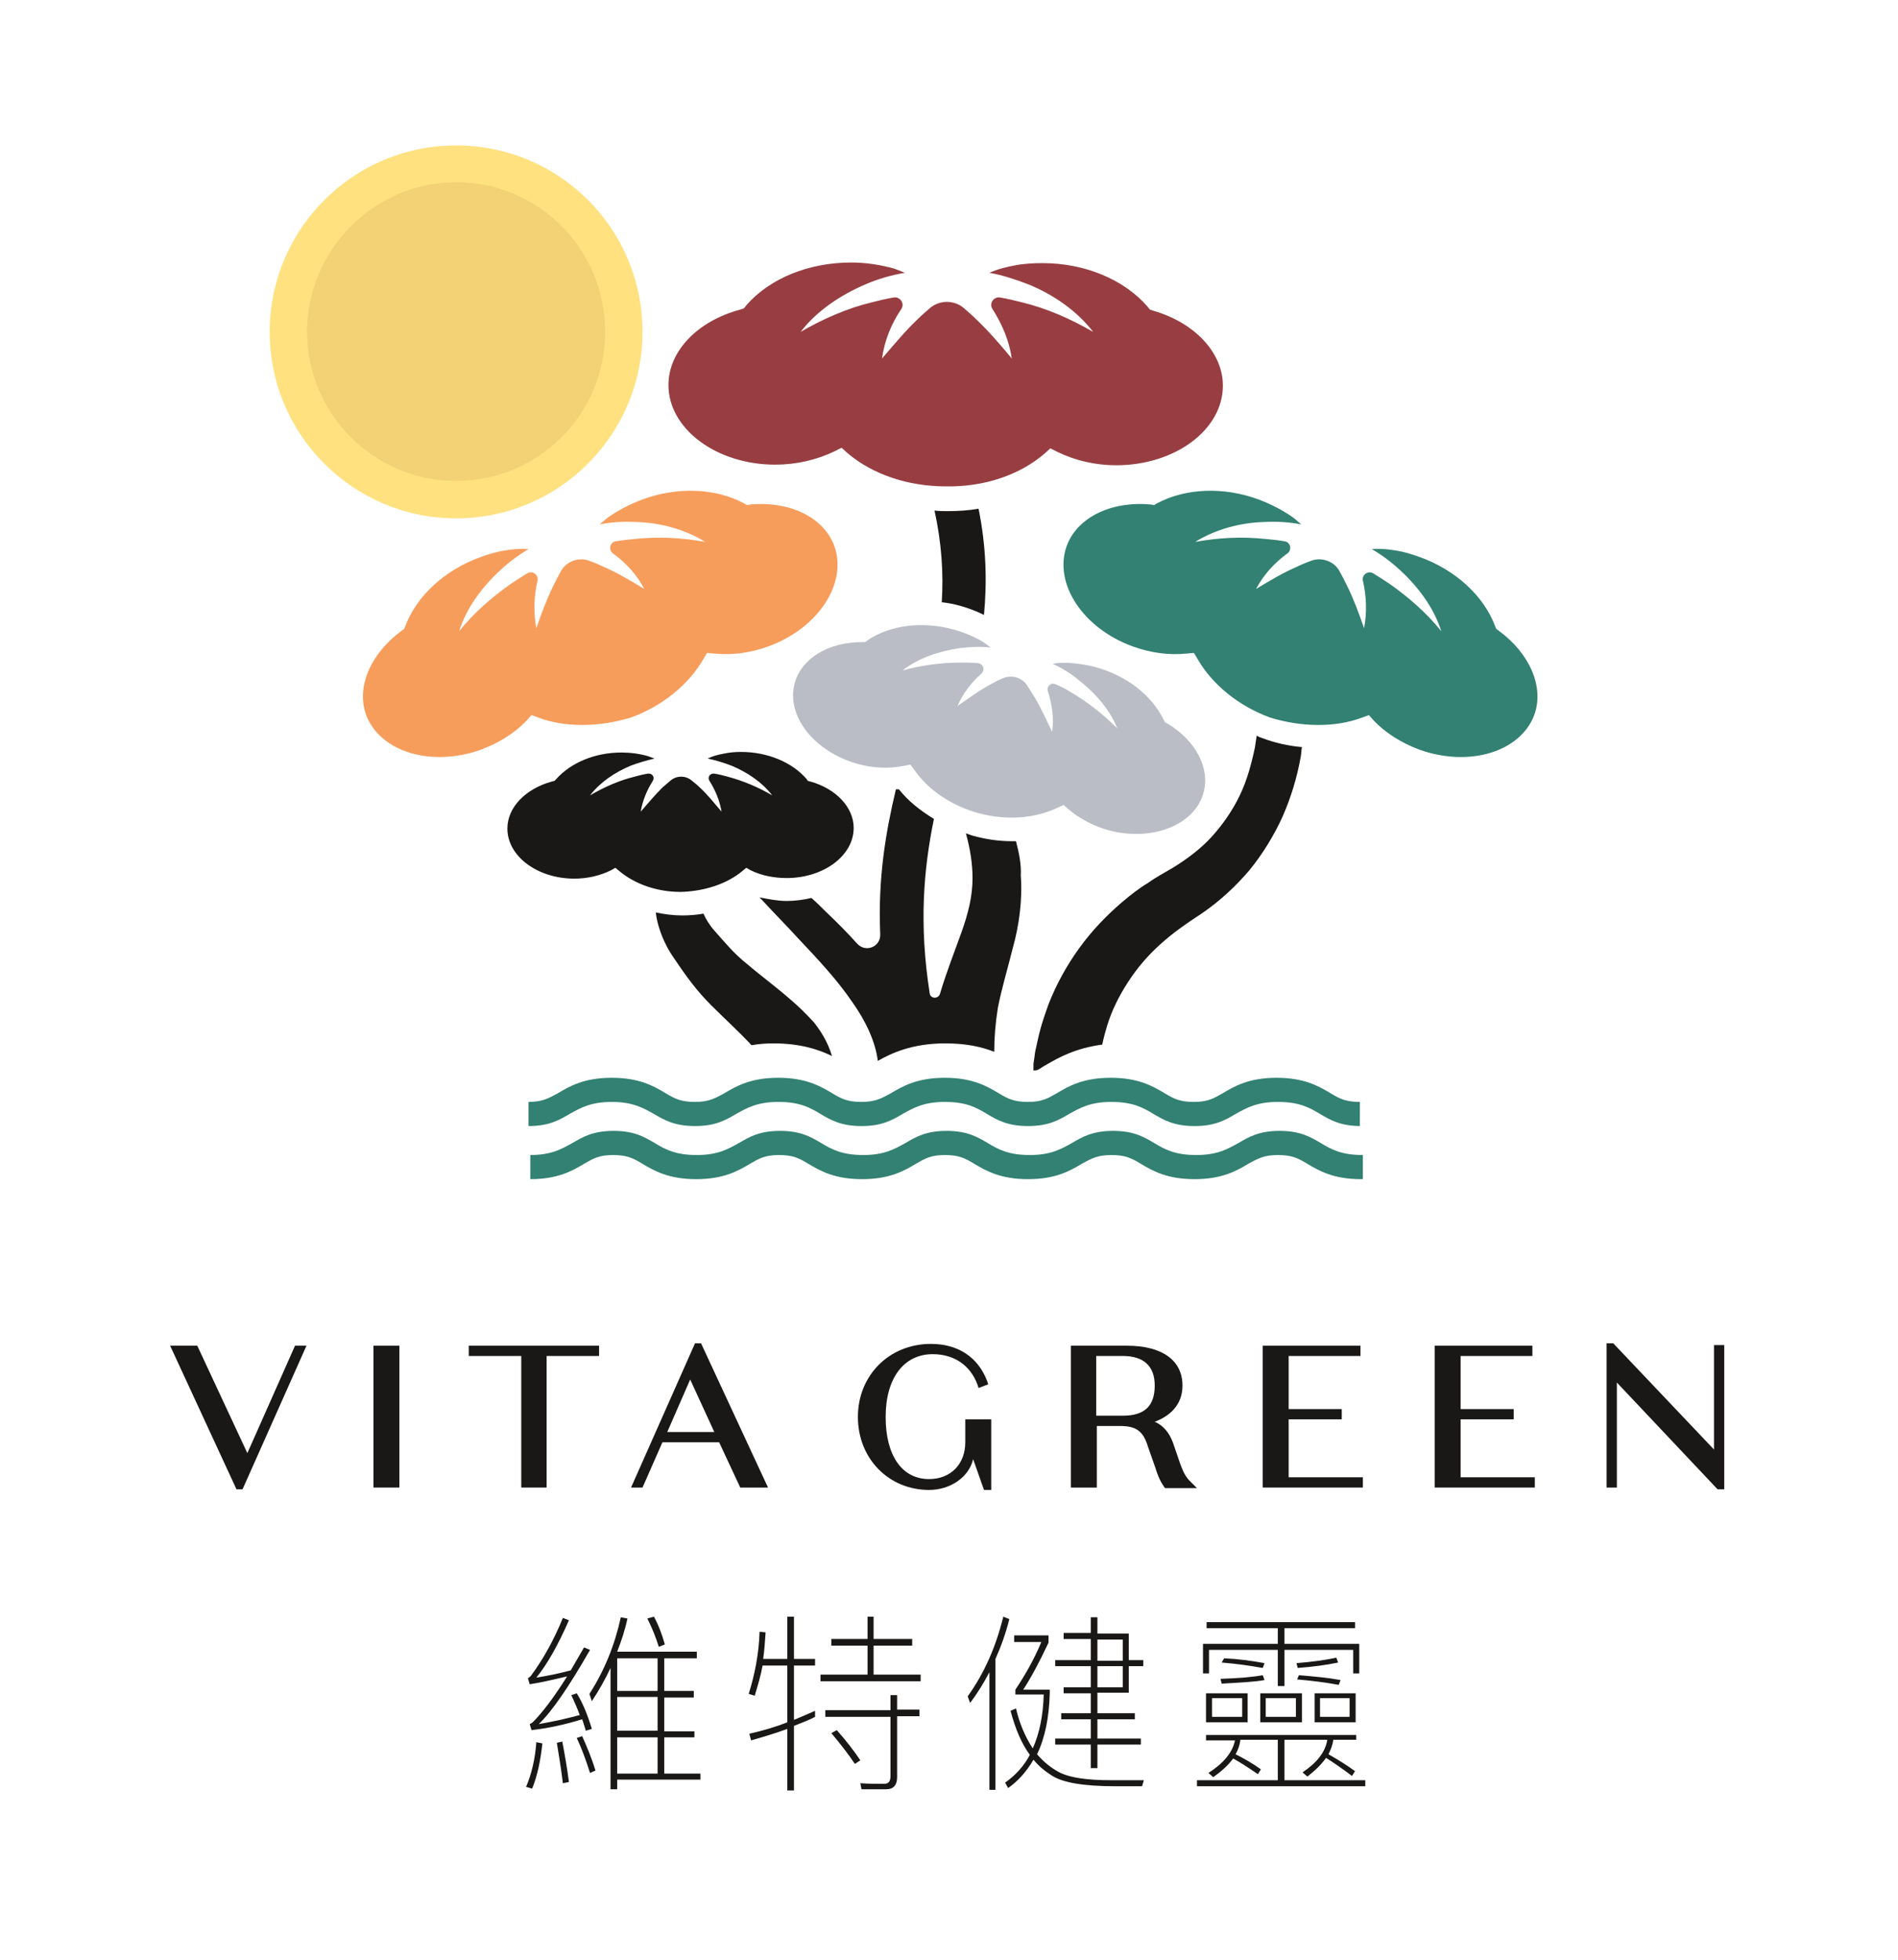 <?xml version="1.0" encoding="utf-8"?>
<!-- Generator: Adobe Illustrator 25.2.1, SVG Export Plug-In . SVG Version: 6.00 Build 0)  -->
<svg version="1.1" xmlns="http://www.w3.org/2000/svg" xmlns:xlink="http://www.w3.org/1999/xlink" x="0px" y="0px"
	 viewBox="0 0 314.6 324.8" style="enable-background:new 0 0 314.6 324.8;" xml:space="preserve">
<style type="text/css">
	.st0{display:none;}
	.st1{display:inline;}
	.st2{opacity:0.2;fill:#FEDC00;enable-background:new    ;}
	.st3{fill:#F8991D;}
	.st4{fill:#AA273E;}
	.st5{fill:#579541;}
	.st6{fill:#A6A6A6;}
	.st7{fill:#FEDC00;}
	.st8{fill:#231F20;}
	.st9{fill:#191817;}
	.st10{fill:#FFE180;}
	.st11{fill:#F2D274;}
	.st12{fill:#328172;}
	.st13{fill:#983E42;}
	.st14{fill:#F79D5C;}
	.st15{fill:#BABDC5;}
</style>
<g id="Layer_1" class="st0">
	<g class="st1">
		<path class="st2" d="M68.8,16.4c-18.9,0-34.2,15.3-34.2,34.2s15.3,34.3,34.2,34.3S103,69.6,103,50.6
			C103.1,31.8,87.7,16.4,68.8,16.4z"/>
		<path class="st3" d="M95.5,99.8c0,0-0.2-9.5-17.2-5.3C67,97.4,63.8,110,63.8,110c-4.6,2.2-9.2,6.9-7.8,11.2
			c1.4,4.6,8.8,7.7,15.6,6.4c7.8-1.4,12.7-4.2,14-5.7c4.2,1.7,11.7,4.4,22.8,1.7c11.1-2.8,16.7-10.6,17.5-13
			c5.1-0.5,18.5-2.1,21.9-8c3.9-7,1.3-14.9-10.7-13.6c-3.2-1.8-8.7-7.4-19.2-5c-10.6,2.5-17.2,8.1-13.9,12.3
			c2.2-2.5,7.4-6.5,10.4-7.2c-2.7,1.9-8.4,5.5-8.8,7.8c1.5-0.4,3.7-0.3,3.7-0.3c2.2-1.6,6.6-4.7,8.4-4.9c-2,1.5-5.7,3.6-6.2,4.8
			c0.7,0.4,2,0.9,2,0.9c2.2-1.4,10.9-4.4,17.4-4c-6.5,1.1-15.3,2.9-16.8,4.6c0.3,0.1,0.8,0.7,1.3,0.8c4,0.7,11.5,1.7,12.3,2.4
			c-3.3-0.2-10.3-1.2-12.5-1.1c0.1,0.5,0,1.2-3.9,0.4c2.1,2.1,5.6,4.8,6.3,6.8c-2.6-1.7-6.5-6.3-9.5-7c-1.7,0-3.6,0.3-3.6,0.3
			c1.3,2.7,5,8.8,5,10.2c-1.5-2-5.9-9.3-6.9-9.8c-0.9,0.2-3.2,0.8-3.2,0.8c-1.3,5.3,0.6,13.2,0.3,14.5c-1.2-3.3-2.9-11.2-2-13.8
			c-1,0.4-2.3,1-2.5,1.2c-0.3,0.5-3.9,9.6-4.5,11c0.3-2.7,1.8-8.3,3.3-10.3c-1.6,0.9-3.7,2.7-4.3,3.6c-1.2,2.1-1.6,0.5-1.6,0.5
			c-0.7,0.4-11.8,10.4-13,12.1c-0.4-1.5,11.2-12,12.6-13.2c0.5-0.5,0.5-1.4,0.5-1.4c-1.9,0.5-12.5,4-14.1,5c2.5-2,13.1-6.1,14.3-6.2
			c0.3-1.1,0.6-1.5,0.9-2c-1.9-0.2-6.7,0.4-8.7,1.2c2.5-1.4,6.9-2.1,9.7-2.2c0.5-0.8,3.6-1,3.6-1c-2.3-1.4-7.9-1.7-11-2
			C87.7,98.3,94,98.6,95.5,99.8z"/>
		<path class="st4" d="M170.8,50.9c0,0,2.8-12.1-20-12.1c-15.2,0-23.3,14.9-23.3,14.9c-6.6,1.2-13.8,5.7-13.5,11.8
			c0.4,6.3,8.7,12.5,17.8,13c10.3,0.6,17.4-1.3,19.5-2.8c4.8,3.5,13.4,9.4,28.3,9.4c14.9,0,24.5-8.1,26.3-10.9
			c6.6,1,24.1,3.2,30.1-3.2c7.2-7.5,6.4-18.5-9.1-20.6c-3.5-3.3-8.6-12.1-22.8-12.4c-14.2-0.2-24.3,4.8-21.5,11.2
			c3.5-2.5,11.4-5.8,15.4-5.8c-4,1.5-12.4,4.3-13.7,7.1c2,0,4.8,0.7,4.8,0.7c3.3-1.3,9.9-3.8,12.1-3.5c-3,1.3-8.3,2.8-9.3,4.1
			c0.7,0.8,2.3,1.8,2.3,1.8c3.2-1.1,15.2-2.1,23.3,0.5c-8.5-0.7-20.2-1.3-22.8,0.5c0.4,0.2,0.9,1.1,1.5,1.4c4.8,2.2,14.1,5.9,14.7,7
			c-4-1.2-12.6-4.8-15.4-5.3c0,0.8-0.4,1.5-5-0.7c2,3.3,5.5,7.8,5.8,10.6c-2.8-3-6.2-10.2-9.8-11.9c-2.1-0.5-4.6-0.8-4.6-0.8
			c0.8,3.8,3.5,12.7,3,14.5c-1.3-3-4.5-13.7-5.6-14.7c-1.3,0-4.4,0-4.4,0c-3.3,6.3-3.5,16.9-4.3,18.4c-0.5-4.5-0.2-15.1,1.9-18.1
			c-1.4,0.1-3.3,0.4-3.5,0.7c-0.5,0.5-8,10.9-9.3,12.4c1.3-3.3,4.9-9.9,7.4-11.9c-2.3,0.6-5.6,2.1-6.6,3.2c-2.2,2.3-2.1,0.2-2.1,0.2
			c-1,0.2-18.2,9.4-20.3,11.1c0-2,18-11.5,20.1-12.7c0.8-0.5,1.1-1.5,1.1-1.5c-2.5,0-17.1,1-19.4,1.8c3.8-1.8,18.5-3.5,20-3.3
			c0.7-1.3,1.2-1.7,1.8-2.3c-2.3-0.8-8.6-1.6-11.4-1.3c3.5-1,9.5-0.4,12.9,0.3c0.9-0.8,4.9-0.1,4.9-0.1c-2.5-2.5-9.5-4.7-13.3-5.9
			C161.5,46.6,169.3,48.9,170.8,50.9z"/>
		<path class="st5" d="M239.3,99.8c0,0,5.4-7-9.3-13.7c-9.8-4.5-19.4,2.8-19.4,2.8c-4.6-1.1-10.6-0.4-12.1,3.6
			c-1.6,4.1,1.9,10.6,7.6,13.6c6.4,3.4,11.6,4.3,13.4,3.9c2,3.7,5.9,10,15.5,14.4c9.6,4.4,18.2,2,20.1,0.7
			c3.9,2.6,14.6,9.2,20.3,6.8c6.8-2.8,9.6-10,0.2-15.9c-1.3-3.2-2-10.4-11-14.7c-9.1-4.3-17-4-17.1,0.8c3-0.6,9-0.4,11.6,0.8
			c-3-0.2-9.2-0.9-10.9,0.5c1.3,0.6,2.9,1.9,2.9,1.9c2.5,0.2,7.4,0.5,8.8,1.3c-2.3-0.1-6.2-0.7-7.2-0.2c0.3,0.7,0.9,1.8,0.9,1.8
			c2.4,0.2,10.4,3.1,14.8,7.2c-5.3-2.9-12.6-6.7-14.8-6.4c0.2,0.2,0.2,1,0.5,1.3c2.4,2.8,7.3,7.9,7.4,8.8c-2.2-2-6.7-6.8-8.4-8
			c-0.2,0.5-0.8,0.9-3-1.9c0.3,2.7,1.2,6.6,0.6,8.5c-0.9-2.8-1-8.4-2.8-10.6c-1.2-1-2.7-1.8-2.7-1.8c-0.6,2.7-1.5,9.2-2.3,10.2
			c0.1-2.3,1.1-10.1,0.7-11.1c-0.8-0.4-2.8-1.3-2.8-1.3c-4,3.1-7.2,9.8-8.1,10.6c1-3.1,4.3-9.8,6.5-11.1c-0.9-0.3-2.2-0.7-2.5-0.6
			c-0.5,0.2-8.3,4.7-9.6,5.3c1.8-1.8,6.1-5,8.3-5.5c-1.7-0.3-4.2-0.2-5.2,0.1c-2.1,0.8-1.4-0.5-1.4-0.5c-0.7-0.2-14.5,0.7-16.3,1.2
			c0.6-1.3,15-2.2,16.7-2.2c0.6-0.1,1.1-0.7,1.1-0.7c-1.6-0.7-11.3-4.3-13-4.5c3,0,12.9,3.2,13.8,3.7c0.8-0.6,1.3-0.8,1.8-0.9
			c-1.3-1.2-5.1-3.6-6.9-4.2c2.6,0.4,6.2,2.5,8.2,4c0.8-0.2,3.2,1.4,3.2,1.4c-0.9-2.3-4.7-5.8-6.8-7.7
			C234.6,94.2,238.9,98,239.3,99.8z"/>
		<path class="st6" d="M183.2,119.8c0,0,3.4-6.8-10.2-10c-9-2.1-15.9,5.6-15.9,5.6c-4.1-0.2-9,1.5-9.6,5.1
			c-0.7,3.8,3.5,8.6,8.8,10.2c6,1.8,10.6,1.7,12,1c2.4,2.8,6.7,7.4,15.5,9.5c8.9,2.1,15.7-1.4,17.2-2.8c3.8,1.5,13.9,5.3,18.4,2.3
			c5.3-3.5,6.4-10.1-2.6-13.5c-1.6-2.4-3.4-8.4-11.8-10.5c-8.4-2.1-15.1-0.5-14.3,3.6c2.5-1,7.6-1.9,10-1.3c-2.6,0.3-8,0.8-9.1,2.3
			c1.2,0.3,2.8,1.1,2.8,1.1c2.1-0.3,6.4-0.9,7.7-0.4c-2,0.3-5.4,0.5-6.1,1.1c0.3,0.5,1.1,1.3,1.1,1.3c2.1-0.2,9.3,0.9,13.8,3.6
			c-5-1.6-11.9-3.6-13.6-2.9c0.2,0.2,0.4,0.8,0.7,1c2.5,2,7.5,5.4,7.8,6.2c-2.2-1.3-6.8-4.6-8.4-5.3c-0.1,0.5-0.5,0.9-2.9-1.1
			c0.7,2.3,2.2,5.5,1.9,7.1c-1.2-2.2-2.3-6.9-4.2-8.5c-1.2-0.6-2.6-1.1-2.6-1.1c-0.1,2.4,0.3,8-0.2,9c-0.3-2-0.8-8.7-1.3-9.5
			c-0.8-0.2-2.6-0.6-2.6-0.6c-2.8,3.3-4.4,9.6-5.1,10.4c0.3-2.8,2-9,3.6-10.5c-0.9-0.1-2-0.2-2.2-0.1c-0.4,0.2-6.3,5.4-7.2,6.1
			c1.2-1.8,4.3-5.2,6.1-6.1c-1.4,0.1-3.6,0.5-4.4,1c-1.6,1.1-1.2-0.2-1.2-0.2c-0.7,0-12.2,3-13.6,3.8c0.3-1.2,12.3-4.4,13.7-4.7
			c0.5-0.2,0.9-0.8,0.9-0.8c-1.5-0.4-10.3-1.8-11.8-1.6c2.5-0.5,11.5,0.5,12.3,0.8c0.6-0.7,1-0.9,1.4-1.1c-1.3-0.8-4.9-2.2-6.6-2.3
			c2.3-0.1,5.7,1.1,7.6,1.9c0.6-0.3,2.9,0.6,2.9,0.6c-1.1-1.8-5-4.1-7.1-5.4C178.3,116,182.6,118.4,183.2,119.8z"/>
		<path class="st7" d="M68.8,22.9C53.5,22.9,41,35.3,41,50.6s12.4,27.8,27.8,27.8c15.3,0,27.7-12.5,27.7-27.8
			C96.6,35.4,84.1,22.9,68.8,22.9z"/>
		<g>
			<path d="M120.6,132.1c-0.6-3-1-5.9-1.2-8.5l-10.6,4c1,2.6,2.3,5.8,3.7,9.1c0,0,2.1-2.2,4.1-3.2
				C118.5,132.5,120.6,132.1,120.6,132.1z"/>
			<path d="M129.1,161.1c3.1,7.5,5.7,11.5,7.5,14.7c0,0-15-0.1-15,0c0.2-1.4-0.4-6.5-2.5-17.4c0,0,2.4-0.2,3.9-0.6
				C123,157.8,125.2,159.8,129.1,161.1z"/>
			<path d="M208.2,145c-6.1,6.5-11.4,12.8-11.8,15.5c-0.9,6.2-0.8,15.3-0.8,15.3h-15.7c1.8-6.1,8-20.3,14.4-28
				c0.6-0.8,1.5-1.8,2.5-3c0,0,2.7-0.5,4.2-1.8c0,0,1.6,0.6,3.3,1.1C205.5,144.3,208.2,145,208.2,145z"/>
			<path d="M224.7,128.4c1.5-1.4,2.5-2.4,3-2.9c0,0-6.4-5.5-8.2-6.9c0,0-0.9,1-2.3,2.6c0,0,1,1,2,3.2c0,0,1.6,0.7,3.2,1.8
				C223.9,127.3,224.7,128.4,224.7,128.4z"/>
			<path d="M163.9,158.6c-0.6,2.6-0.9,5.4-0.4,8.2c7.9-6.9,13.5-23.4,13.5-23.4c2.9,1.7,7.1,2.2,7.1,2.2c-2.6,6.4-4.8,10.5-6,12.5
				s-5.9,8-6.7,10.2s0.1,6.5,0.3,7.5h-33c-0.7-1.5-3.4-6.9-4.7-13.4c5.1,0.9,8,0,8,0c2,7.2,5.3,6.5,5.2,6.5
				c0.9-1.8,2.7-5.7,4.3-10.5c0,0,4,0.7,6.1,0.7C159.8,159.1,163.9,158.6,163.9,158.6z"/>
			<path d="M168.9,142.3c0,0,0.4-2.2,0.6-3.5c0,0-2.1-1.5-2.8-2.6c0,0-5.2,0-6.9-0.4c0,0,2.6,1.9,3.8,4
				C163.6,139.7,165.8,139.7,168.9,142.3z"/>
			<path d="M180.2,108.4c3.3-7.7,3.7-14.7,3.9-20.4c-4,0.4-9.3,0.2-13-0.3c0.6,3.3-0.8,10.5-2.6,17.9c0,0,3.4,0,5.4,0.5
				C176,106.6,180.2,108.4,180.2,108.4z"/>
		</g>
		<path class="st8" d="M134,141.9c0,0,1.7-5.9-9.5-6.5c-7.4-0.4-11.8,6.7-11.8,6.7c-3.2,0.5-6.9,2.5-6.9,5.4c0,3.1,3.9,6.3,8.4,6.8
			c5,0.6,8.6-0.1,9.6-0.9c2.3,1.9,6.3,4.9,13.6,5.3c7.3,0.4,12.2-3.3,13.2-4.6c3.2,0.7,11.7,2.2,14.8-0.8c3.7-3.5,3.6-8.9-3.9-10.3
			c-1.7-1.7-3.9-6.2-10.8-6.7c-6.9-0.5-12,1.7-10.8,4.9c1.8-1.1,5.7-2.5,7.7-2.4c-2,0.6-6.2,1.8-6.9,3.1c1,0,2.3,0.5,2.3,0.5
			c1.6-0.6,4.9-1.6,6-1.4c-1.5,0.5-4.2,1.1-4.7,1.7c0.3,0.4,1.1,0.9,1.1,0.9c1.6-0.5,7.5-0.6,11.4,0.9c-4.2-0.6-9.9-1.2-11.2-0.4
			c0.2,0.1,0.4,0.6,0.7,0.7c2.3,1.2,6.7,3.2,7,3.8c-1.9-0.7-6.1-2.7-7.4-3c0,0.4-0.3,0.7-2.4-0.5c0.9,1.6,2.5,4,2.5,5.3
			c-1.3-1.5-2.8-5.1-4.5-6.1c-1-0.3-2.2-0.5-2.2-0.5c0.3,1.9,1.4,6.3,1.1,7.1c-0.5-1.5-1.9-6.8-2.3-7.3c-0.6,0-2.1-0.1-2.1-0.1
			c-1.8,3-2.2,8.2-2.6,8.9c-0.1-2.2,0.3-7.4,1.4-8.8c-0.7,0-1.6,0.1-1.7,0.2c-0.3,0.2-4.2,5.1-4.8,5.8c0.7-1.6,2.6-4.7,3.9-5.7
			c-1.1,0.3-2.8,0.9-3.3,1.4c-1.1,1.1-1,0-1,0c-0.5,0.1-9.2,4.1-10.2,4.9c0-1,9.1-5.2,10.1-5.7c0.4-0.2,0.6-0.7,0.6-0.7
			c-1.2-0.1-8.4,0.1-9.5,0.4c1.9-0.8,9.1-1.2,9.9-1.1c0.4-0.6,0.6-0.8,0.9-1.1c-1.1-0.5-4.2-1-5.5-0.9c1.8-0.4,4.6,0,6.3,0.4
			c0.5-0.3,2.4,0.1,2.4,0.1c-1.1-1.3-4.5-2.6-6.3-3.3C129.5,139.5,133.3,140.8,134,141.9z"/>
		<path class="st5" d="M228.5,187.8c-1-1.1-1.3-1.3-1.8-1.9c-1.7-1.7-4.8-2.7-8.2-2.7c-3.5,0-6.3,1-10.4,4.6
			c-4.1,3.6-5,4.9-10.3,4.9c-6.4,0-9.4-5.1-11.1-6.8c-1.6-1.7-4.7-2.7-8.2-2.7s-6.3,1-10.4,4.6c-4.1,3.6-5,4.9-10.3,4.9
			c-6.4,0-9.4-5.1-11.1-6.8c-1.7-1.7-4.7-2.7-8.2-2.7s-6.3,1-10.4,4.6c-4.1,3.6-5,4.9-10.3,4.9h-0.3c-6.4,0-9.4-5.1-11-6.8
			c-1.7-1.7-4.8-2.7-8.2-2.7c-2.7,0-4.6,0.5-7.5,2.5V181c2.8-2,4.8-2.5,7.5-2.5c3.5,0,6.6,1,8.2,2.7c1.7,1.7,4.6,6.8,11,6.8h0.3
			c5.3,0,6.2-1.3,10.3-4.9c4.1-3.6,6.9-4.6,10.4-4.6s6.5,1,8.2,2.7s4.6,6.8,11.1,6.8c5.3,0,6.2-1.3,10.3-4.9
			c4.1-3.6,6.9-4.6,10.4-4.6s6.6,1,8.2,2.7c1.7,1.7,4.6,6.8,11.1,6.8c5.3,0,6.2-1.3,10.3-4.9c4.1-3.6,6.9-4.6,10.4-4.6
			s6.5,1,8.2,2.7c0.6,0.6,0.8,0.6,1.8,1.7V187.8z"/>
		<path class="st5" d="M228.6,197.2c-1-1.1-1.3-1.4-1.9-2c-1.7-1.7-4.8-2.7-8.2-2.7c-3.5,0-6.3,1-10.4,4.6c-4.1,3.6-5,4.9-10.3,4.9
			c-6.4,0-9.4-5.1-11.1-6.8c-1.6-1.7-4.7-2.7-8.2-2.7s-6.3,1-10.4,4.6c-4.1,3.6-5,4.9-10.3,4.9c-6.4,0-9.4-5.1-11.1-6.8
			c-1.7-1.7-4.7-2.7-8.2-2.7s-6.3,1-10.4,4.6c-4.1,3.6-5,4.9-10.3,4.9h-0.3c-6.4,0-9.4-5.1-11-6.8c-1.7-1.7-4.8-2.7-8.2-2.7
			c-2.7,0-4.6,0.4-7.5,2.4v-4.6c2.8-2,4.8-2.4,7.5-2.4c3.5,0,6.6,1,8.2,2.7c1.7,1.7,4.6,6.8,11,6.8h0.3c5.3,0,6.2-1.3,10.3-4.9
			c4.1-3.6,6.9-4.6,10.4-4.6s6.5,1,8.2,2.7s4.6,6.8,11.1,6.8c5.3,0,6.2-1.3,10.3-4.9c4.1-3.6,6.9-4.6,10.4-4.6s6.6,1,8.2,2.7
			c1.7,1.7,4.6,6.8,11.1,6.8c5.3,0,6.2-1.3,10.3-4.9c4.1-3.6,6.9-4.6,10.4-4.6s6.5,1,8.2,2.7c0.6,0.6,0.9,0.7,1.9,1.8V197.2z"/>
		<g>
			<path d="M98.4,265.6v7.3h-8v-7.3H98.4z M99,254.9l1.7-0.9c-1.2-2.3-2.6-4.5-4.2-6.7l-1.4,1C96.8,250.6,98.1,252.8,99,254.9z
				 M100.2,265.6h8V264h-8v-6.6h9.1v-1.7H90.5c1.3-2.5,2.3-5.2,3.2-8l-1.7-0.4c-1.9,6.5-4.7,12-8.3,16.5l1.5,1.1
				c1.3-1.7,2.4-3.6,3.4-5.5v28.2h1.8v-3h19.7v-1.7h-9.9v-8.4h8v-1.6h-8C100.2,272.9,100.2,265.6,100.2,265.6z M98.4,282.9h-8v-8.4
				h8V282.9z M98.4,263.9h-8v-6.6h8V263.9z M80.5,259.2c-0.9,0.1-1.9,0.2-2.9,0.3c-1.1,0.1-2.2,0.2-3.2,0.3
				c2.6-3.5,4.7-7.3,6.4-11.2l-1.9-0.7c-1.4,3.8-3.6,7.8-6.7,12c-0.3,0-0.6,0.1-0.8,0.1c-0.4,0-0.8,0.1-1.2,0.1l0.3,2
				c2.1-0.2,5.1-0.6,9.1-1.1c-2.1,3.6-4.4,6.9-7.1,9.9c-0.3,0-0.6,0.1-0.9,0.1s-0.8,0.1-1.3,0.1l0.3,1.9c6.2-0.6,10.5-1.1,13.1-1.5
				c0.1,0,0.5,1,1.2,2.9l1.7-0.8c-0.7-2.1-2.1-4.9-4.1-8.2l-1.5,0.9c0.9,1.5,1.6,2.7,2,3.7c-1.5,0.2-4.2,0.5-8,0.9
				c3.6-4.2,6.9-9.2,9.7-15l-1.8-0.8C82.1,256.6,81.3,258,80.5,259.2z M84.2,282.7L86,282c-0.9-3.2-1.9-6-3-8.4l-1.5,0.7
				C82.7,277.5,83.6,280.3,84.2,282.7z M77.4,284.9h1.9c0-0.2,0-0.6,0-1c0-3.5-0.1-6.7-0.4-9.4h-1.7
				C77.3,276.9,77.4,280.4,77.4,284.9z M69.6,285.6l1.7,0.7c1.4-3.5,2.4-7.4,3-11.5l-1.7-0.2C72,278.7,70.9,282.4,69.6,285.6z"/>
			<path d="M127.1,259.7v9.5c2.5-1.2,4.3-2.3,5.5-3.1l0.4,1.8c-1.3,1-3.3,2.1-5.9,3.3v16.3h-1.9V272c-1.7,0.9-4.2,2-7.5,3.4l-0.7-2
				c3-1.1,5.8-2.3,8.2-3.5v-10.3h-4.1c-0.5,2.8-1.4,5.4-2.5,7.9l-1.8-0.8c2.1-3.8,3.3-9,3.7-15.6l1.9,0.3c-0.2,2.4-0.5,4.5-0.8,6.5
				h3.7v-10.6h1.9V258h5.7v1.7H127.1z M136.5,274.5l1.3-1.2c2,1.8,4,4,6.2,6.5l-1.6,1.3C140.2,278.1,138.2,275.9,136.5,274.5z
				 M142.7,253.3v-6h1.9v6h8.9v1.7h-8.9v6.7h11.7v1.7h-24.4v-1.7h10.7V255h-9v-1.7H142.7z M143.1,286.6l-0.4-2
				c2,0.3,3.4,0.5,4.1,0.5h0.1c1.3,0,2-0.7,2-1.9v-12.1h-17.3v-1.7H149v-5h1.8v5h6.1v1.7h-6.1v12.2c0,2.4-1.3,3.6-3.8,3.6
				C146.3,286.9,145,286.8,143.1,286.6z"/>
			<path d="M192.9,253h5.4v4.1h-5.4V253z M181.4,250.4h-8.2v1.7h5.7c-1.6,4.5-3.5,8.9-5.9,13.2l1.6,0.8l1-1.8h4.7
				c-0.5,5-1.5,9.2-2.9,12.7c-1.1-2.4-1.9-4.9-2.5-7.3l-1.6,0.3c0.9,3.7,2,6.7,3.2,8.9c-1.1,2.6-2.9,5.1-5.3,7.3l1.1,1.4
				c2.3-2.3,4.1-4.8,5.4-7.4c1.8,2.6,4.7,4.2,8.6,5c3.9,0.7,8.4,1.1,13.6,1.1c1.6,0,3,0,4-0.1l0.3-2c-1.4,0.1-3.1,0.1-5.1,0.1
				c-4.1,0-7.7-0.2-10.9-0.7c-3.2-0.4-5.6-1.3-7.2-2.6c-1.6-1.3-2.4-2.1-2.4-2.6c1.9-4.2,3.1-9.5,3.7-16h-6
				C178.3,258.9,179.9,254.8,181.4,250.4z M191,269.4h-7.1v1.7h7.1v4.5h-8.6v1.6h8.6v5.3h1.9v-5.3h10.3v-1.6h-10.3v-4.5h8.3v-1.7
				h-8.3v-4.2h7.2v-6.4h3.6v-1.7h-3.6v-5.7h-7.2v-4.3H191v4.3h-6.7v1.6h6.7v4.1h-9.3v1.7h9.3v4.8h-6.4v1.6h6.4V269.4z M172.8,247.5
				l-1.7-0.3c-0.6,4-1.6,8.3-3.2,12.7c-1.5,4.4-3,7.7-4.2,9.8l1.3,1.5c1.7-3,2.9-5.7,3.5-8.2v24.8h2V258
				C171.4,255.2,172.1,251.7,172.8,247.5z M192.9,258.8h5.4v4.8h-5.4V258.8z"/>
			<path d="M240.2,270.4v-4.2h5.9v4.2H240.2z M247.5,250.3v-1.6h-33v1.6h15.7v2.6h-17.4v7.1h1.8v-5.5h15.6v8.6h1.8v-8.6h15.6v5.5
				h1.8v-7.1h-17.3v-2.6L247.5,250.3L247.5,250.3z M248.6,275.8v-1.6h-35.2v1.6h16.7v8.7H211v1.6h40.2v-1.6h-19.3v-8.7H248.6z
				 M220.5,280c0.9,0,3.1,1.3,6.9,3.9l0.9-1.5c-2.2-1.4-4.4-2.5-6.7-3.6c0.6-0.8,0.9-1.3,1.1-1.7l-1.4-0.8c-1.8,3.1-4.3,5.3-7.6,6.4
				l0.9,1.5C217,283.2,218.9,281.8,220.5,280z M240.1,280.2c0.6,0,3,1.3,7.1,3.9l0.9-1.6c-2.8-1.6-5.1-2.8-7-3.6
				c0.4-0.4,0.8-1,1.2-2l-1.5-0.7c-1.6,2.9-4,5.1-7.2,6.5l1.2,1.5C236.9,283.3,238.6,281.9,240.1,280.2z M227.5,258.4v-1.6h-10.4
				v1.6H227.5z M227.5,262.3v-1.5h-10.2v1.5H227.5z M245.2,258.4v-1.6h-10.5v1.6H245.2z M245.2,262.3v-1.5h-10.4v1.5H245.2z
				 M223.6,264.7h-9.3v7.2h9.3V264.7z M235.9,264.7h-9.4v7.2h9.4V264.7z M247.8,264.7h-9.3v7.2h9.3V264.7z M228.2,270.4v-4.2h6v4.2
				H228.2z M216,270.4v-4.2h6v4.2H216z"/>
		</g>
		<g>
			<path d="M63.7,216.7c-0.6,1.8-6.7,19.5-7.1,20.4c-0.7,0-2.6,0-3.3,0c-0.3-0.9-6.4-18.6-7-20.4c1,0,2.3,0,2.9,0
				c0.3,1,5.9,18.9,5.9,18.9s5.5-17.9,5.8-18.9C61.5,216.7,62.6,216.7,63.7,216.7z"/>
			<path d="M79.3,216.7c0,1.4,0,19,0,20.4c-0.8,0-1.9,0-2.7,0c0-1.4,0-19,0-20.4C77.4,216.7,78.5,216.7,79.3,216.7z"/>
			<path d="M106.3,216.7c0,0.7,0,1.4,0,2.1c-1.1,0-5.8,0-5.8,0s0,16.9,0,18.3c-0.8,0-1.9,0-2.7,0c0-1.4,0-18.3,0-18.3s-4.6,0-5.7,0
				c0-0.7,0-1.4,0-2.1C93.4,216.7,105,216.7,106.3,216.7z"/>
			<g>
				<g>
					<path d="M125,216.7h-3.2c-0.3,0.9-6.3,18.6-6.9,20.4h2.7c0.3-0.8,1.4-4.6,1.4-4.6h8.9c0,0,1.1,3.7,1.4,4.6h2.7
						C131.4,235.3,125.4,217.7,125,216.7z M119.6,230.5l3.1-9.9l0.7-2.3l3.9,12.2H119.6z"/>
				</g>
			</g>
			<path d="M148.4,227c0-6.5,3.6-10.7,9.1-10.7c4.1,0,6.7,2.2,7.2,6c-0.8,0-1.6,0-2.2,0c-0.6-2.5-2.3-3.9-4.9-3.9
				c-3.9,0-6.3,3.2-6.3,8.6c0,5.3,2.4,8.4,6.5,8.4c1.7,0,3.7-0.6,5-1.5l0.3-0.2V229c0,0-3.4,0-4.4,0c0-0.6,0-1,0-1.6
				c1.1,0,5.3,0,6.4,0c0,1.2,0,7.2,0,7.9c-2.4,1.6-4.6,2.3-7.3,2.3C152,237.5,148.4,233.5,148.4,227z"/>
			<g>
				<g>
					<path d="M188.9,228.4l0.8-0.3c2.3-1,3.4-2.8,3.4-5.4c0-2.2-1-4-2.7-5c-1.4-0.8-2.8-1-6.5-1c0,0-3.6,0-4.7,0v20.4h2.7
						c0-1.2,0-8.3,0-8.3h4.2c0,0,4.1,7.6,4.5,8.3h3.1C192.8,235.4,188.9,228.4,188.9,228.4z M184.2,226.7h-2.3v-7.9h2
						c2.9,0,3.6,0.1,4.7,0.7c1.1,0.6,1.8,1.8,1.8,3.2C190.4,226,188,226.7,184.2,226.7z"/>
				</g>
			</g>
			<path d="M219.1,216.7c0,0.7,0,1.4,0,2.1c-1.3,0-9.6,0-9.6,0v6.7c0,0,7.4,0,8.7,0c0,0.7,0,1.4,0,2.1c-1.3,0-8.7,0-8.7,0v7.5
				c0,0,8.6,0,9.9,0c0,0.7,0,1.4,0,2.1c-1.3,0-11.3,0-12.6,0c0-1.4,0-19,0-20.4C208.1,216.7,217.8,216.7,219.1,216.7z"/>
			<path d="M244.9,216.7c0,0.7,0,1.4,0,2.1c-1.3,0-9.6,0-9.6,0v6.7c0,0,7.5,0,8.7,0c0,0.7,0,1.4,0,2.1c-1.3,0-8.7,0-8.7,0v7.5
				c0,0,8.6,0,9.9,0c0,0.7,0,1.4,0,2.1c-1.3,0-11.3,0-12.6,0c0-1.4,0-19,0-20.4C234,216.7,243.7,216.7,244.9,216.7z"/>
			<path d="M274.4,216.7c0,1.4,0,19,0,20.4c-0.9,0-2.5,0-3,0c-0.4-0.7-10.4-17.4-10.4-17.4s0,16,0,17.4c-0.8,0-1.7,0-2.5,0
				c0-1.4,0-19,0-20.4c0.9,0,2.7,0,3.3,0c0.4,0.7,10.1,17.5,10.1,17.5s0-16.1,0-17.5C272.7,216.7,273.7,216.7,274.4,216.7z"/>
		</g>
	</g>
</g>
<g id="Layer_2">
	<g>
		<polygon class="st9" points="41,240.8 32.7,223 28.2,223 39.2,246.8 40.2,246.8 50.8,223 48.9,223 		"/>
		<rect x="61.9" y="223" class="st9" width="4.3" height="23.5"/>
		<polygon class="st9" points="77.7,224.7 86.4,224.7 86.4,246.5 90.6,246.5 90.6,224.7 99.3,224.7 99.3,223 77.7,223 		"/>
		<path class="st9" d="M115.2,222.6l-10.6,23.9h1.9l3.3-7.5h9.4l3.5,7.5h4.6l-11.1-23.9H115.2z M110.6,237.3l3.8-8.7l4,8.7H110.6z"
			/>
		<path class="st9" d="M160,239c0,3.6-2.4,6.1-6,6.1c-4.5,0-7.2-3.9-7.2-10.3c0-6.4,3-10.4,7.8-10.4c3.5,0,6.2,1.8,7.4,5l0.2,0.6
			l1.6-0.6l-0.2-0.6c-1.5-3.9-4.8-6.1-9.3-6.1c-6.9,0-12.1,5.2-12.1,12.1c0,6.9,5.1,12.1,11.8,12.1c3.5,0,6.6-2.1,7.3-5.1l1.8,5.1
			h1.2v-11.7H160V239z"/>
		<path class="st9" d="M195.6,242.5l-1.2-3.5c-0.6-1.6-1.6-2.8-3-3.4c2.4-0.9,4.6-2.7,4.6-6c0-4.2-3.4-6.6-9.2-6.6h-9.3v23.5h4.3
			v-10.2h3.8c2.7,0,3.9,0.8,4.7,3.5l1.2,3.4c0.3,1,0.7,2.1,1.4,3.1l0.2,0.3h5.3l-1.2-1.2C196.3,244.5,195.9,243.3,195.6,242.5
			 M181.7,224.7h4.4c3.5,0,5.3,1.7,5.3,4.9c0,3.4-1.7,5-5.3,5h-4.4V224.7z"/>
		<polygon class="st9" points="213.6,235.2 222.4,235.2 222.4,233.5 213.6,233.5 213.6,224.7 225.5,224.7 225.5,223 209.3,223 
			209.3,246.5 225.9,246.5 225.9,244.8 213.6,244.8 		"/>
		<polygon class="st9" points="242.1,235.2 250.9,235.2 250.9,233.5 242.1,233.5 242.1,224.7 254,224.7 254,223 237.8,223 
			237.8,246.5 254.4,246.5 254.4,244.8 242.1,244.8 		"/>
		<polygon class="st9" points="284.1,222.9 284.1,240.2 267.4,222.6 266.3,222.6 266.3,246.5 268,246.5 268,229.1 284.7,246.8 
			285.8,246.8 285.8,222.9 		"/>
		<path class="st9" d="M89.9,288.9c-0.3,2.8-0.8,5.3-1.7,7.5l-1-0.3c0.9-2.1,1.5-4.6,1.7-7.4L89.9,288.9z M98.1,286.5l-1,0.3
			c-0.2-0.7-0.4-1.3-0.6-1.9c-2.9,0.9-5.7,1.5-8.4,1.8l-0.3-1c0.2-0.1,0.4-0.2,0.5-0.3c1.6-1.6,3.5-4.1,5.7-7.6
			c-2.2,0.5-4.2,1-6.2,1.3l-0.3-1c0.2-0.1,0.3-0.2,0.5-0.4c2-2.7,3.8-5.9,5.3-9.6l1,0.4c-1.8,4.1-3.6,7.3-5.4,9.5
			c1.9-0.3,3.8-0.7,5.7-1.2c0.7-1.2,1.4-2.4,2.2-3.8l1,0.4c-3.5,6.1-6.3,10.2-8.5,12.3c2.3-0.4,4.6-0.9,6.8-1.5
			c-0.4-1.1-0.9-2.2-1.4-3.3l0.9-0.3C96.6,282.2,97.4,284.2,98.1,286.5 M94.3,295.3l-1,0.2c-0.3-2.5-0.7-4.8-1-6.7l0.9-0.2
			C93.6,290.7,94,292.9,94.3,295.3 M98.7,293.4l-0.9,0.4c-0.7-2.2-1.4-4.1-2.2-5.8l0.9-0.3C97.3,289.5,98.1,291.4,98.7,293.4
			 M102.3,296.5h-1.1v-20.1c-0.9,1.9-1.9,3.7-3.1,5.5l-0.4-1.2c2.5-3.9,4.2-8.1,5.2-12.7l1.1,0.2c-0.4,1.9-1,3.7-1.7,5.5h13.2v1.1
			h-5.4v5.4h4.9v1.1h-4.9v5.6h5v1h-5v6h6v1h-13.8V296.5z M102.3,280.2h6.7v-5.4h-6.7V280.2z M102.3,286.8h6.7v-5.6h-6.7V286.8z
			 M102.3,293.9h6.7v-6h-6.7V293.9z M110.2,272.5l-1,0.4c-0.5-1.6-1.1-3.1-1.9-4.7l1.1-0.3C109.3,269.6,109.8,271.1,110.2,272.5"/>
		<path class="st9" d="M125.1,281l-1-0.3c1-3.2,1.7-6.7,1.8-10.3l1,0.1c-0.1,1.5-0.2,3-0.4,4.4h4v-7h1.1v7h3.5v1.1h-3.5v9
			c1.2-0.5,2.4-1,3.5-1.5v1c-1.1,0.6-2.3,1-3.5,1.5v10.7h-1.1v-10.2c-1.9,0.7-3.9,1.3-6,1.9l-0.3-1.1c2.2-0.5,4.3-1.1,6.3-1.9V276
			h-4.1C126.1,277.7,125.6,279.3,125.1,281 M144.8,267.9v3.7h6.4v1.1h-6.4v4.8h7.8v1.1H136v-1.1h7.8v-4.8h-6v-1.1h6v-3.7H144.8z
			 M147.6,283.3v-2.4h1.1v2.4h3.7v1.1h-3.7v10.1c0,1.3-0.6,2-1.8,2h-4.1l-0.2-1c1.4,0.1,2.7,0.1,3.9,0.1c0.8,0,1.1-0.4,1.1-1.3v-9.8
			h-10.8v-1.1H147.6z M142.6,291.7l-0.9,0.6c-1-1.5-2.3-3.2-3.9-5.1l0.9-0.5C140.3,288.5,141.6,290.2,142.6,291.7"/>
		<path class="st9" d="M160.8,282.2l-0.4-1.1c2.8-3.9,4.7-8.3,5.9-13.2l1,0.4c-0.6,2.4-1.4,4.6-2.3,6.6v21.7H164v-19.5
			C163,279,162,280.6,160.8,282.2 M173.8,271.2v1c-1.5,3.2-2.9,5.8-4.2,7.8h4.4v0.6c-0.1,4-0.8,7.4-2.1,10.1
			c1.2,1.4,2.5,2.4,3.9,3.1c1.7,0.8,4.5,1.2,8.3,1.2c3,0,4.8,0,5.5,0l-0.3,1h-4.5c-5.2,0-8.7-0.6-10.5-1.8c-1.1-0.7-2.1-1.5-3-2.6
			c-1.1,1.9-2.5,3.5-4.2,4.7l-0.5-0.9c1.7-1.2,3.1-2.7,4.1-4.6c-1.4-1.9-2.4-4.3-3.2-7.3l0.9-0.4c0.6,2.6,1.6,4.8,2.7,6.5l0.1,0.1
			c1.1-2.5,1.7-5.4,1.8-8.9h-4.7v-0.8c1.6-2.4,3.1-5,4.3-7.9h-4.5v-1.1H173.8z M181.9,280.6v3.3h6.2v1h-6.2v3.2h7.2v1h-7.2v3.9h-1.1
			v-3.9h-5.9v-1h5.9v-3.2h-4.9v-1h4.9v-3.3h-4.5v-1h4.5v-3.5h-5.9v-1h5.9v-3.5h-4.5v-1h4.5V268h1.1v2.7h5.2v4.4h2.4v1h-2.4v4.4
			H181.9z M181.9,275.2h4.2v-3.5h-4.2V275.2z M181.9,279.6h4.2v-3.5h-4.2V279.6z"/>
		<path class="st9" d="M224.8,287.4v0.9h-3.8c-0.1,0.8-0.4,1.6-0.8,2.4c1.4,0.8,2.9,1.7,4.4,2.8l-0.5,0.8c-1.7-1.3-3.2-2.3-4.3-3
			c-0.8,1.1-1.8,2.1-3.1,3.1l-0.8-0.7c2.4-1.6,3.8-3.4,4.1-5.4h-7.1v6.7h13.4v1h-27.9v-1h13.4v-6.7h-6.2c-0.1,0.9-0.4,1.7-0.8,2.4
			c1.4,0.7,2.8,1.5,4.2,2.5l-0.5,0.8c-1.6-1.1-3-2-4.1-2.6c-0.8,1.1-1.9,2.1-3.3,3.1l-0.8-0.7c2.5-1.6,4-3.4,4.4-5.4h-4.8v-0.9
			H224.8z M224.6,268.8v1h-11.7v2.6h12.4v4.9h-1v-3.9h-11.4v6h-1.1v-6h-11.4v3.9h-1v-4.9h12.4v-2.6H200v-1H224.6z M206.8,285.4h-6.9
			v-4.8h6.9V285.4z M205.9,281.4h-5v3.1h5V281.4z M209.6,278.4c-1.5,0.3-3.9,0.4-7.1,0.6l-0.2-0.8c3.1-0.1,5.4-0.3,7-0.6
			L209.6,278.4z M209.6,275.6l-0.3,0.8c-2.2-0.4-4.4-0.7-6.8-0.9l0.4-0.7C205.2,274.9,207.4,275.2,209.6,275.6 M215.8,285.4h-6.9
			v-4.8h6.9V285.4z M214.8,281.4h-5v3.1h5V281.4z M214.9,275.6c2.5-0.2,4.7-0.5,6.6-0.9l0.3,0.8c-1.9,0.4-4.1,0.7-6.7,0.9
			L214.9,275.6z M222.2,278.4l-0.3,0.8c-2.2-0.4-4.5-0.7-6.9-0.9l0.3-0.7C217.7,277.8,220,278,222.2,278.4 M224.7,285.4h-6.8v-4.8
			h6.8V285.4z M223.7,281.4h-4.9v3.1h4.9V281.4z"/>
		<path class="st10" d="M106.5,55c0,17-13.8,30.9-30.9,30.9c-17,0-30.9-13.8-30.9-30.9c0-17,13.8-30.9,30.9-30.9
			C92.7,24.1,106.5,37.9,106.5,55"/>
		<path class="st11" d="M100.3,55c0,13.7-11.1,24.7-24.7,24.7C62,79.7,50.9,68.6,50.9,55S62,30.2,75.6,30.2
			C89.3,30.2,100.3,41.3,100.3,55"/>
		<path class="st12" d="M225.8,118.9l1.1-0.4l0.8,0.9c2,2.1,4.6,3.7,7.5,4.8c8.3,3,16.8,0.4,19.1-5.7c1.7-4.6-0.7-10.2-5.9-14
			l-0.4-0.3l-0.2-0.5c-1.9-5-6.6-9.3-12.5-11.4c-1.4-0.5-2.7-0.9-4.1-1.1c-2.4-0.4-3.8-0.2-3.8-0.2c1.7,1,3.3,2.2,4.8,3.6
			c3,2.8,5.5,6.2,6.7,10c-2.5-3.1-5.4-5.6-8.5-7.8c-0.9-0.6-1.8-1.2-2.8-1.8c-0.9-0.5-1.9,0.3-1.7,1.2c0.6,2.6,0.7,5.3,0.2,7.9
			c-0.9-2.6-1.8-5-2.9-7.2c-0.4-0.8-0.8-1.6-1.2-2.3c-0.9-1.6-2.9-2.3-4.6-1.7c-0.8,0.3-1.6,0.6-2.4,1c-2.3,1-4.5,2.3-6.8,3.7
			c1.2-2.3,3-4.3,5.2-5.9c0.8-0.6,0.5-1.9-0.5-2c-1.1-0.2-2.2-0.3-3.3-0.4c-3.8-0.4-7.6-0.2-11.5,0.5c3.4-2.1,7.5-3.2,11.5-3.3
			c2-0.1,4,0,6.1,0.4l-1.3-1.1c-1.7-1.2-3.6-2.2-5.7-3c-5.9-2.2-12.2-1.9-16.9,0.6l-0.5,0.3l-0.6-0.1c-6.6-0.6-12.2,2.2-13.9,6.9
			c-2.2,6.2,2.7,13.6,10.9,16.6c3,1.1,6.1,1.5,9,1.2l1.2-0.1l0.6,1c2.4,4.2,6.8,7.8,12,9.7C215.7,120.5,221.3,120.6,225.8,118.9"/>
		<path class="st12" d="M225.6,186.6c-3.4,0-5.1-1-6.8-2c-1.8-1.1-3.5-2-7-2c-3.5,0-5.2,1-7,2c-1.7,1-3.4,2-6.8,2
			c-3.4,0-5.1-1-6.8-2c-1.8-1.1-3.5-2-7-2c-3.5,0-5.2,1-7,2c-1.7,1-3.4,2-6.8,2c-3.4,0-5.1-1-6.8-2c-1.8-1.1-3.5-2-7-2
			c-3.5,0-5.2,1-7,2c-1.7,1-3.4,2-6.8,2c-3.4,0-5.1-1-6.8-2c-1.8-1.1-3.5-2-7-2c-3.5,0-5.2,1-7,2c-1.7,1-3.4,2-6.8,2
			c-3.4,0-5.1-1-6.8-2c-1.8-1-3.5-2-7-2c-3.5,0-5.2,1-7,2c-1.7,1-3.4,2-6.8,2v-4c2.3,0,3.3-0.6,4.8-1.4c2-1.2,4.4-2.6,9-2.6
			c4.6,0,7,1.4,9,2.6c1.5,0.9,2.5,1.4,4.8,1.4c2.3,0,3.3-0.6,4.8-1.4c2-1.2,4.4-2.6,9-2.6c4.6,0,7,1.4,9,2.6
			c1.5,0.9,2.5,1.4,4.8,1.4c2.3,0,3.3-0.6,4.8-1.4c2-1.2,4.4-2.6,9-2.6c4.6,0,7,1.4,9,2.6c1.5,0.9,2.5,1.4,4.8,1.4
			c2.3,0,3.3-0.6,4.7-1.4c2-1.2,4.4-2.6,9-2.6c4.6,0,7,1.4,9,2.6c1.5,0.9,2.5,1.4,4.8,1.4c2.3,0,3.3-0.6,4.7-1.4
			c2-1.2,4.4-2.6,9-2.6c4.6,0,7,1.4,9,2.6c1.5,0.9,2.5,1.4,4.8,1.4V186.6z"/>
		<path class="st12" d="M225.6,195.4c-4.6,0-7-1.4-9-2.6c-1.5-0.9-2.5-1.4-4.8-1.4c-2.3,0-3.3,0.6-4.8,1.4c-2,1.2-4.4,2.6-9,2.6
			c-4.6,0-7-1.4-9-2.6c-1.5-0.9-2.5-1.4-4.8-1.4c-2.3,0-3.3,0.6-4.8,1.4c-2,1.2-4.4,2.6-9,2.6c-4.6,0-7-1.4-9-2.6
			c-1.5-0.9-2.5-1.4-4.8-1.4c-2.3,0-3.3,0.6-4.7,1.4c-2,1.2-4.4,2.6-9,2.6c-4.6,0-7-1.4-9-2.6c-1.5-0.9-2.5-1.4-4.8-1.4
			c-2.3,0-3.3,0.6-4.7,1.4c-2,1.2-4.4,2.6-9,2.6c-4.6,0-7-1.4-9-2.6c-1.5-0.9-2.5-1.4-4.8-1.4c-2.3,0-3.3,0.6-4.7,1.4
			c-2,1.2-4.4,2.6-9,2.6v-4c3.5,0,5.2-1,7-2c1.7-1,3.4-2,6.8-2c3.4,0,5.1,1,6.8,2c1.8,1.1,3.5,2,7,2c3.5,0,5.2-1,7-2
			c1.7-1,3.4-2,6.8-2c3.4,0,5.1,1,6.8,2c1.8,1.1,3.5,2,7,2c3.5,0,5.2-1,7-2c1.7-1,3.4-2,6.8-2c3.4,0,5.1,1,6.8,2c1.8,1.1,3.5,2,7,2
			c3.5,0,5.2-1,7-2c1.7-1,3.4-2,6.8-2c3.4,0,5.1,1,6.8,2c1.8,1.1,3.5,2,7,2c3.5,0,5.2-1,7-2c1.7-1,3.4-2,6.8-2c3.4,0,5.1,1,6.8,2
			c1.8,1.1,3.5,2,7,2V195.4z"/>
		<path class="st13" d="M173.1,75.2l1-0.9l1.2,0.6c2.9,1.4,6.2,2.2,9.7,2.2c9.8,0,17.7-5.9,17.7-13.2c0-5.4-4.6-10.4-11.5-12.4
			l-0.6-0.2l-0.4-0.5c-3.9-4.5-10.4-7.2-17.4-7.2c-1.6,0-3.2,0.1-4.7,0.4c-2.7,0.5-4.1,1.2-4.1,1.2c2.2,0.4,4.3,1.1,6.4,1.9
			c4.2,1.7,8.1,4.4,10.8,7.9c-3.8-2.2-7.7-3.9-11.8-4.9c-1.2-0.3-2.4-0.6-3.6-0.8c-1.1-0.2-1.9,1-1.3,1.9c1.6,2.5,2.8,5.3,3.2,8.2
			c-1.9-2.3-3.8-4.5-5.8-6.4c-0.7-0.7-1.4-1.3-2.2-2c-1.6-1.3-3.9-1.3-5.5,0c-0.7,0.6-1.5,1.3-2.2,2c-2,1.9-3.8,4.1-5.8,6.4
			c0.4-2.9,1.5-5.7,3.2-8.2c0.6-0.9-0.2-2.1-1.3-1.9c-1.2,0.2-2.4,0.5-3.6,0.8c-4.1,1-8,2.7-11.8,4.9c2.7-3.5,6.6-6.1,10.8-7.9
			c2.1-0.9,4.2-1.5,6.5-1.9l-1.8-0.7c-2.2-0.6-4.6-1-7.1-1c-7,0-13.5,2.6-17.4,7.1l-0.4,0.5l-0.6,0.2c-7.1,1.9-11.9,6.9-11.9,12.5
			c0,7.3,8,13.2,17.7,13.2c3.5,0,6.9-0.8,9.8-2.2l1.2-0.6l1,0.9c4.1,3.5,10,5.5,16.3,5.5C163.2,80.7,169,78.7,173.1,75.2"/>
		<path class="st9" d="M123.1,144.3l0.6-0.5l0.7,0.4c1.8,0.9,3.9,1.3,6,1.3c6.1,0,11.1-3.7,11.1-8.3c0-3.4-2.9-6.5-7.2-7.7l-0.4-0.1
			l-0.2-0.3c-2.4-2.8-6.5-4.5-10.9-4.5c-1,0-2,0.1-2.9,0.3c-1.7,0.3-2.6,0.8-2.6,0.8c1.4,0.3,2.7,0.7,4,1.2c2.6,1.1,5,2.7,6.7,4.9
			c-2.4-1.4-4.8-2.4-7.4-3.1c-0.7-0.2-1.5-0.4-2.2-0.5c-0.7-0.1-1.2,0.6-0.8,1.2c1,1.6,1.7,3.3,2,5.1c-1.2-1.4-2.3-2.8-3.6-4
			c-0.4-0.4-0.9-0.8-1.4-1.2c-1-0.8-2.4-0.8-3.4,0c-0.5,0.4-0.9,0.8-1.4,1.2c-1.2,1.2-2.4,2.6-3.6,4c0.3-1.8,1-3.5,2-5.1
			c0.4-0.6-0.1-1.3-0.8-1.2c-0.7,0.1-1.5,0.3-2.2,0.5c-2.5,0.6-5,1.7-7.4,3.1c1.7-2.2,4.1-3.8,6.7-4.9c1.3-0.5,2.7-0.9,4-1.2
			l-1.1-0.4c-1.4-0.4-2.9-0.6-4.4-0.6c-4.4,0-8.4,1.7-10.8,4.4l-0.3,0.3l-0.4,0.1c-4.4,1.2-7.4,4.3-7.4,7.8c0,4.6,5,8.3,11.1,8.3
			c2.2,0,4.3-0.5,6.1-1.4l0.7-0.4l0.6,0.5c2.6,2.2,6.3,3.5,10.2,3.5C116.9,147.7,120.6,146.4,123.1,144.3"/>
		<path class="st14" d="M89.2,118.9l-1.1-0.4l-0.8,0.9c-2,2.1-4.6,3.7-7.5,4.8c-8.3,3-16.8,0.4-19.1-5.7c-1.7-4.6,0.7-10.2,5.9-14
			l0.4-0.3l0.2-0.5c1.9-5,6.6-9.3,12.5-11.4c1.4-0.5,2.7-0.9,4.1-1.1c2.4-0.4,3.8-0.2,3.8-0.2c-1.7,1-3.3,2.2-4.8,3.6
			c-3,2.8-5.5,6.2-6.7,10c2.5-3.1,5.4-5.6,8.5-7.8c0.9-0.6,1.8-1.2,2.8-1.8c0.9-0.5,1.9,0.3,1.7,1.2c-0.6,2.6-0.7,5.3-0.2,7.9
			c0.9-2.6,1.8-5,2.9-7.2c0.4-0.8,0.8-1.6,1.2-2.3c0.9-1.6,2.9-2.3,4.6-1.7c0.8,0.3,1.6,0.6,2.4,1c2.3,1,4.5,2.3,6.8,3.7
			c-1.2-2.3-3-4.3-5.2-5.9c-0.8-0.6-0.5-1.9,0.5-2c1.1-0.2,2.2-0.3,3.3-0.4c3.7-0.4,7.6-0.2,11.5,0.5c-3.4-2.1-7.5-3.2-11.5-3.3
			c-2-0.1-4,0-6,0.4l1.3-1.1c1.7-1.2,3.6-2.2,5.7-3c5.9-2.2,12.2-1.9,16.9,0.6l0.5,0.3l0.6-0.1c6.6-0.6,12.2,2.2,13.9,6.9
			c2.2,6.2-2.7,13.6-10.9,16.6c-3,1.1-6.1,1.5-9,1.2l-1.2-0.1l-0.6,1c-2.4,4.2-6.8,7.8-12,9.7C99.3,120.5,93.7,120.6,89.2,118.9"/>
		<path class="st9" d="M131.1,165.7c-2.5-2.2-5-4-7.2-5.9c-2.3-1.8-3.8-3.7-5.5-5.6c-0.8-0.9-1.4-1.9-1.8-2.8
			c-1.1,0.2-2.3,0.3-3.5,0.3c-1.5,0-3-0.2-4.4-0.5c0.1,0.9,0.3,1.8,0.6,2.7c0.6,1.9,1.5,3.6,2.5,5c2,3,3.8,5.4,6,7.6
			c2.2,2.2,4.5,4.3,6.4,6.3c0.1,0.1,0.2,0.3,0.4,0.4c1.1-0.2,2.3-0.3,3.6-0.3c4.4,0,7.5,1,9.7,2.1c-0.7-2.4-1.9-4.2-3-5.6
			C133.6,168,132.4,166.8,131.1,165.7"/>
		<path class="st9" d="M209.2,122.3c-0.3-0.1-0.6-0.2-0.9-0.4c-0.1,0.7-0.2,1.3-0.3,2c-0.6,2.8-1.3,5.4-2.5,7.9
			c-1.2,2.5-2.8,4.8-4.6,6.8c-1.8,2-4.2,3.8-6.5,5.2l-1.9,1.1c-0.7,0.4-1.5,0.9-2.2,1.4c-1.5,0.9-2.9,2-4.2,3.1
			c-2.7,2.3-5.1,4.8-7.2,7.7c-2.1,2.9-3.8,6-5.1,9.3c-0.6,1.7-1.2,3.4-1.6,5.1c-0.2,0.9-0.4,1.8-0.6,2.7c-0.1,0.5-0.1,0.9-0.2,1.4
			l-0.1,0.7l0,0.4l0,0.7c0,0,0,0,0,0c0.9,0,0.9-0.3,2.2-1c1.9-1.1,4.7-2.7,9.2-3.3c0.2-1,0.5-2.1,0.8-3.1c0.8-2.6,2-5,3.5-7.3
			c1.5-2.3,3.2-4.3,5.3-6.2c1-0.9,2.1-1.8,3.2-2.6c0.6-0.4,1.1-0.8,1.7-1.2l2.1-1.4c2.9-2,5.5-4.4,7.8-7.1c2.2-2.7,4.1-5.8,5.5-8.9
			c1.4-3.2,2.4-6.5,3-9.9c0.1-0.5,0.1-1.1,0.2-1.6C213.5,123.6,211.3,123.1,209.2,122.3"/>
		<path class="st9" d="M159.2,100.4c1.4,0.4,2.7,0.9,3.9,1.5c0.5-5.4,0.4-11.2-0.9-17.6c-1.7,0.3-3.4,0.4-5.1,0.4
			c-0.7,0-1.5,0-2.2-0.1c1.2,5.5,1.5,10.5,1.2,15.2C157.1,99.9,158.1,100.1,159.2,100.4"/>
		<path class="st9" d="M168.4,139.4c-0.2,0-0.4,0-0.6,0c-2.2,0-4.3-0.3-6.5-0.9c-0.4-0.1-0.8-0.3-1.2-0.4c0.7,2.5,1.1,5,1.1,7.4
			c0,3-0.7,5.8-1.8,8.9c-1.1,3.1-2.5,6.6-3.6,10.3l0,0c-0.3,0.9-1.6,0.8-1.7-0.1c-1.8-11.5-1-20.6,0.7-28.9c-2.3-1.4-4.3-3-5.8-4.9
			c-0.2,0-0.3,0-0.5,0c-1.7,7.1-3,14.8-2.6,24c0.1,2.1-2.4,3.1-3.8,1.6c-1.7-1.9-3.5-3.7-5.3-5.4c-0.8-0.8-1.5-1.5-2.3-2.2
			c-1.3,0.3-2.7,0.5-4.1,0.5c-1.5,0-3-0.3-4.5-0.6c2.1,2.3,4.3,4.5,6.4,6.8c3.3,3.5,6.5,6.9,9,10.6c2.2,3.1,3.8,6.5,4.2,9.7
			c2.3-1.3,5.7-2.9,11.2-2.9c3.5,0,6.1,0.6,8.1,1.4c0-2.4,0.2-4.8,0.6-7.3c0.6-3.1,1.6-6.4,2.5-10c1-3.6,1.6-7.8,1.3-11.9
			C169.3,143.2,168.9,141.3,168.4,139.4"/>
		<path class="st15" d="M175.4,133.8l0.9-0.4l0.8,0.7c1.9,1.6,4.2,2.8,6.7,3.5c7.2,1.9,14.3-0.9,15.7-6.3c1.1-4-1.3-8.6-6-11.4
			l-0.4-0.2l-0.2-0.4c-2-4.1-6.2-7.4-11.5-8.8c-1.2-0.3-2.4-0.5-3.6-0.6c-2.1-0.2-3.3,0.1-3.3,0.1c1.5,0.7,3,1.6,4.3,2.7
			c2.7,2.1,5.1,4.8,6.4,8c-2.4-2.4-5-4.4-7.7-6c-0.8-0.5-1.6-0.9-2.5-1.3c-0.8-0.4-1.6,0.4-1.3,1.2c0.7,2.2,1,4.4,0.7,6.7
			c-1-2.1-1.9-4.1-3-5.9c-0.4-0.6-0.8-1.3-1.2-1.9c-0.9-1.3-2.6-1.7-4-1.1c-0.7,0.3-1.3,0.6-2,1c-1.9,1-3.6,2.3-5.5,3.6
			c0.9-2.1,2.3-3.9,4-5.4c0.6-0.6,0.3-1.6-0.6-1.7c-0.9-0.1-1.9-0.1-2.8-0.1c-3.2,0-6.4,0.4-9.7,1.3c2.7-2.1,6.1-3.2,9.5-3.7
			c1.7-0.2,3.4-0.3,5.1-0.1l-1.2-0.9c-1.5-0.9-3.2-1.6-5-2.1c-5.2-1.4-10.5-0.7-14.2,1.8l-0.4,0.3l-0.5,0c-5.6,0-10.1,2.7-11.2,6.9
			c-1.4,5.4,3.3,11.3,10.5,13.3c2.6,0.7,5.2,0.8,7.7,0.3l1-0.2l0.6,0.8c2.3,3.4,6.3,6.1,10.9,7.3C167,136,171.7,135.6,175.4,133.8"
			/>
	</g>
</g>
</svg>
